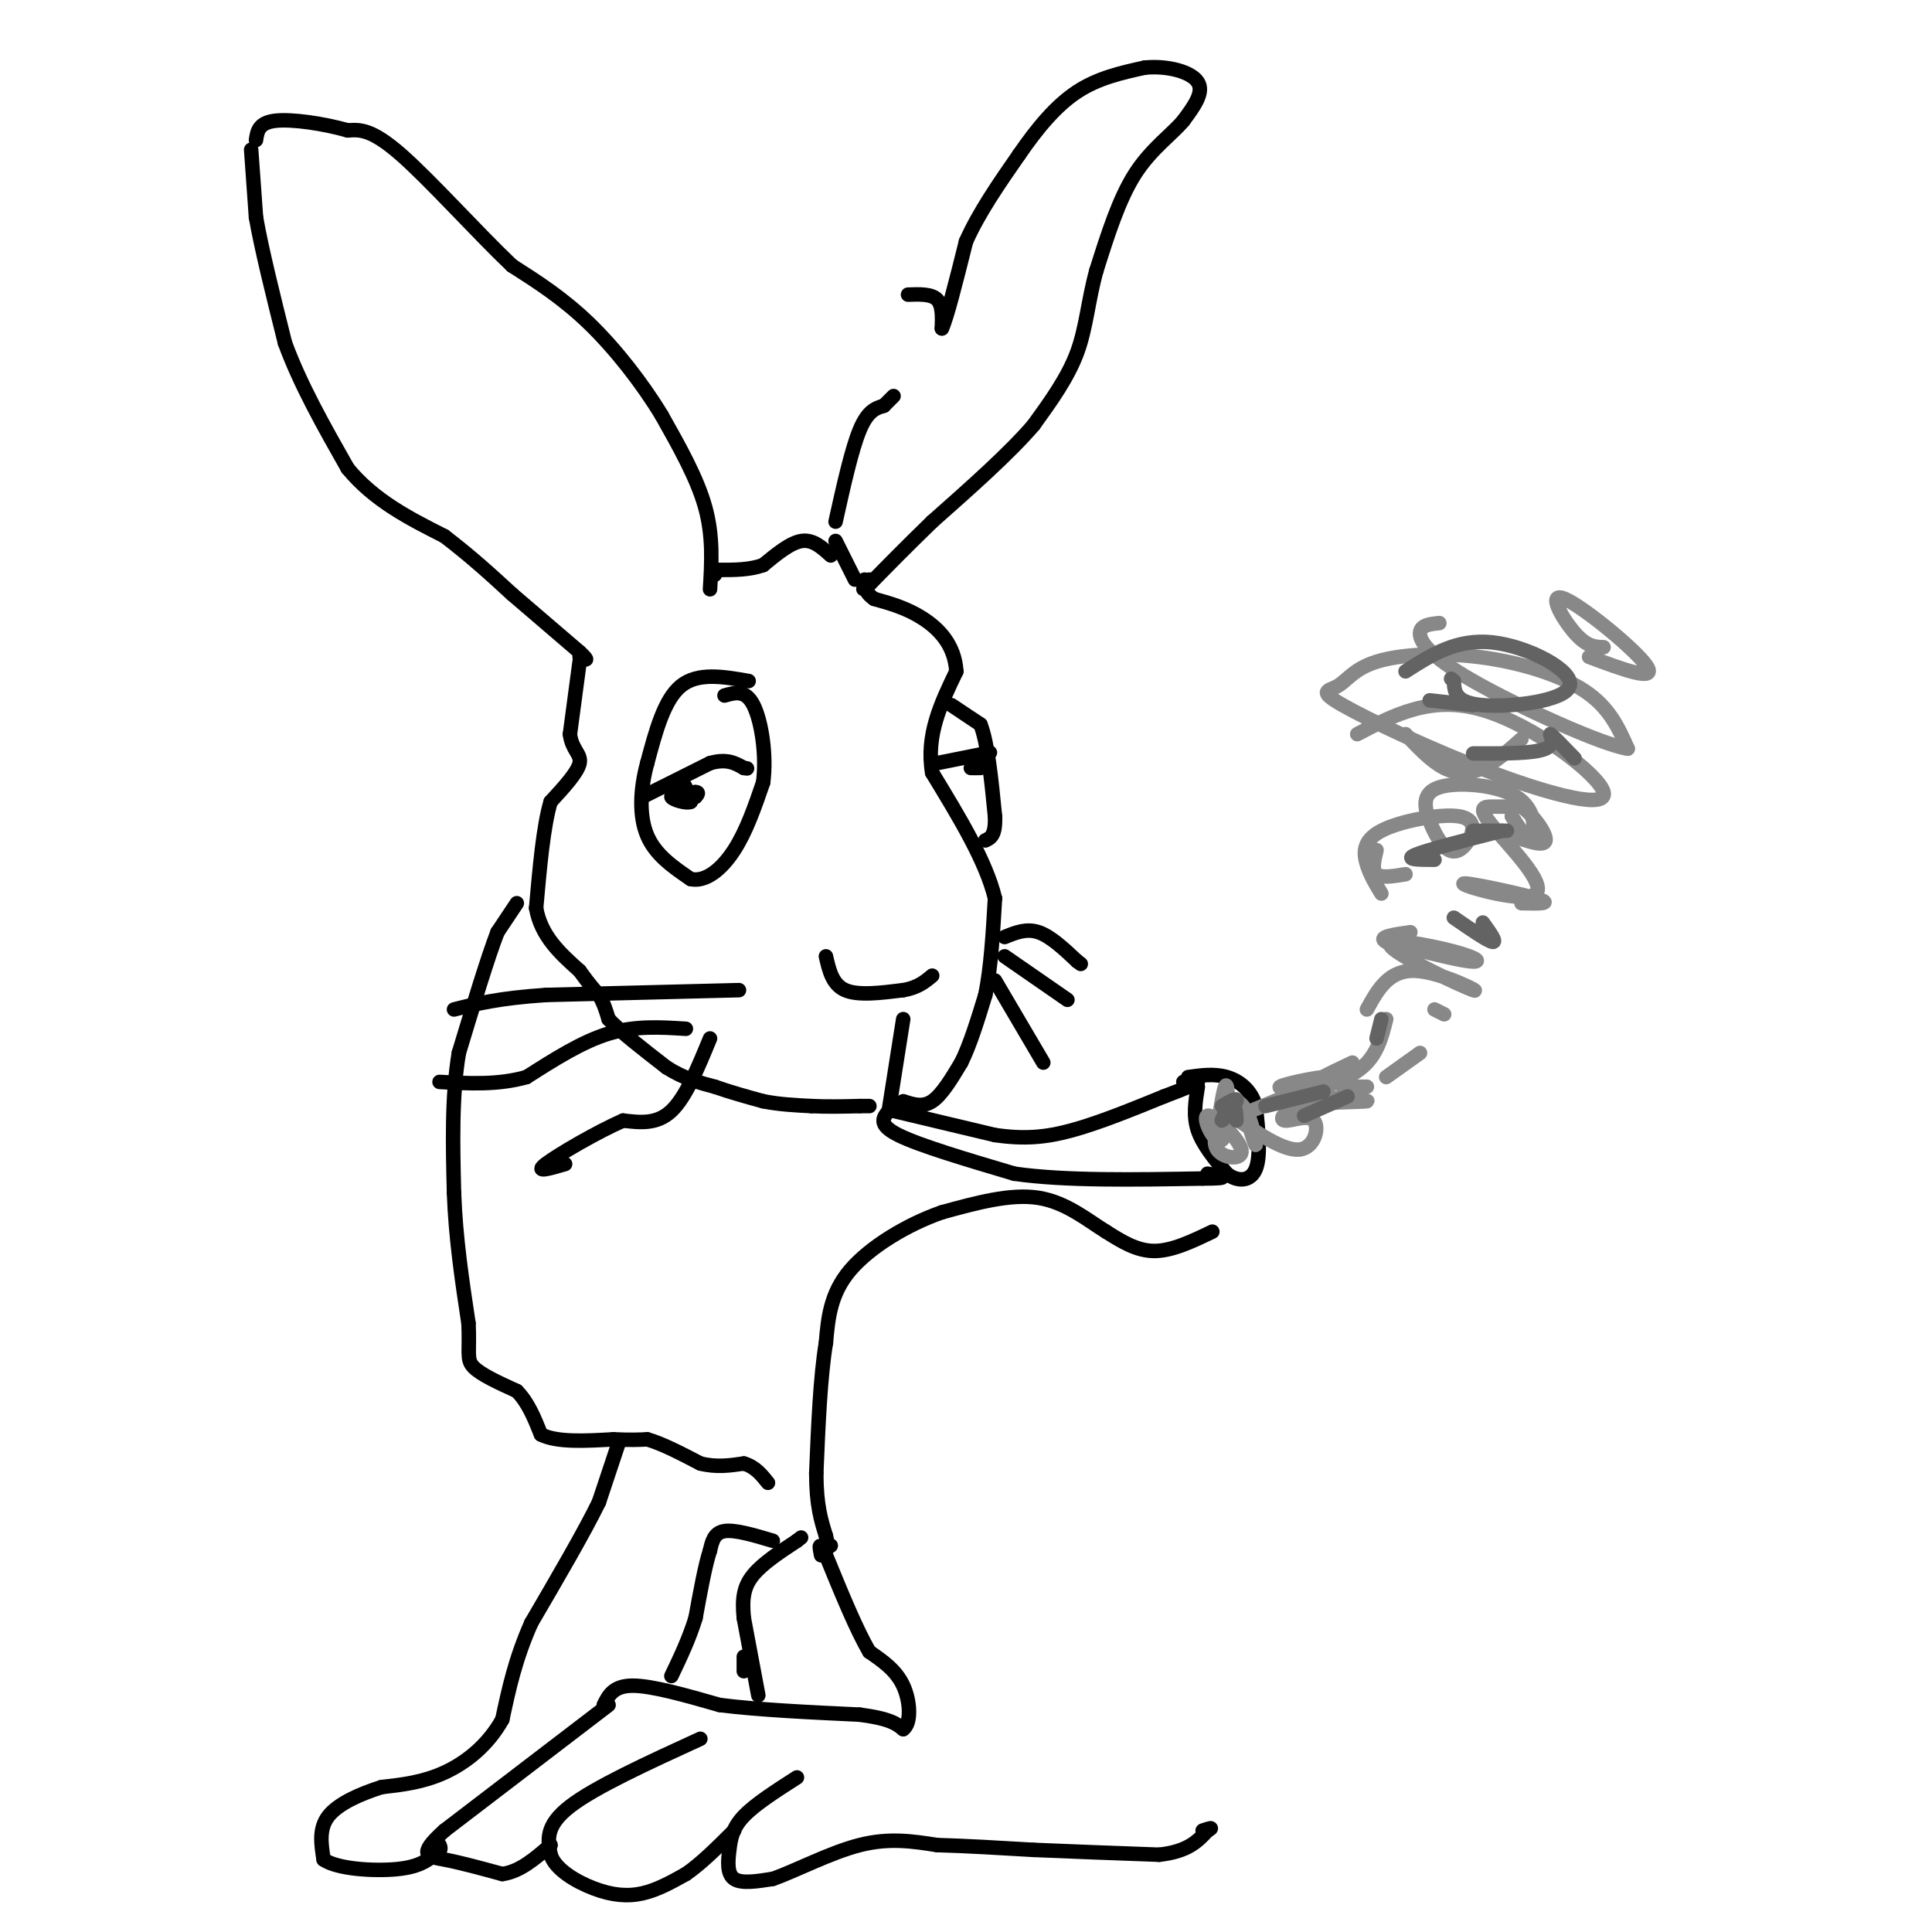 <svg viewBox='0 0 400 400' version='1.1' xmlns='http://www.w3.org/2000/svg' xmlns:xlink='http://www.w3.org/1999/xlink'><g fill='none' stroke='#000000' stroke-width='3' stroke-linecap='round' stroke-linejoin='round'><path d='M171,198c0.667,2.917 1.333,5.833 4,7c2.667,1.167 7.333,0.583 12,0'/><path d='M187,205c3.000,-0.500 4.500,-1.750 6,-3'/><path d='M187,211c0.000,0.000 -3.000,19.000 -3,19'/><path d='M187,228c2.000,0.667 4.000,1.333 6,0c2.000,-1.333 4.000,-4.667 6,-8'/><path d='M199,220c1.833,-3.667 3.417,-8.833 5,-14'/><path d='M204,206c1.167,-5.667 1.583,-12.833 2,-20'/><path d='M206,186c-1.833,-7.667 -7.417,-16.833 -13,-26'/><path d='M193,160c-1.333,-7.833 1.833,-14.417 5,-21'/><path d='M198,139c-0.333,-5.533 -3.667,-8.867 -7,-11c-3.333,-2.133 -6.667,-3.067 -10,-4'/><path d='M181,124c-2.000,-1.333 -2.000,-2.667 -2,-4'/><path d='M177,120c0.000,0.000 -4.000,-8.000 -4,-8'/><path d='M173,108c1.667,-7.500 3.333,-15.000 5,-19c1.667,-4.000 3.333,-4.500 5,-5'/><path d='M183,84c1.167,-1.167 1.583,-1.583 2,-2'/><path d='M188,61c2.417,-0.083 4.833,-0.167 6,1c1.167,1.167 1.083,3.583 1,6'/><path d='M195,68c1.000,-2.000 3.000,-10.000 5,-18'/><path d='M200,50c2.667,-6.000 6.833,-12.000 11,-18'/><path d='M211,32c3.756,-5.467 7.644,-10.133 12,-13c4.356,-2.867 9.178,-3.933 14,-5'/><path d='M237,14c4.756,-0.467 9.644,0.867 11,3c1.356,2.133 -0.822,5.067 -3,8'/><path d='M245,25c-2.333,2.800 -6.667,5.800 -10,11c-3.333,5.200 -5.667,12.600 -8,20'/><path d='M227,56c-1.733,6.222 -2.067,11.778 -4,17c-1.933,5.222 -5.467,10.111 -9,15'/><path d='M214,88c-5.000,5.833 -13.000,12.917 -21,20'/><path d='M193,108c-5.667,5.500 -9.333,9.250 -13,13'/><path d='M180,121c-2.167,2.000 -1.083,0.500 0,-1'/><path d='M172,115c-1.833,-1.667 -3.667,-3.333 -6,-3c-2.333,0.333 -5.167,2.667 -8,5'/><path d='M158,117c-2.833,1.000 -5.917,1.000 -9,1'/><path d='M149,118c-1.667,0.333 -1.333,0.667 -1,1'/><path d='M147,122c0.333,-5.500 0.667,-11.000 -1,-17c-1.667,-6.000 -5.333,-12.500 -9,-19'/><path d='M137,86c-4.022,-6.644 -9.578,-13.756 -15,-19c-5.422,-5.244 -10.711,-8.622 -16,-12'/><path d='M106,55c-7.111,-6.756 -16.889,-17.644 -23,-23c-6.111,-5.356 -8.556,-5.178 -11,-5'/><path d='M72,27c-4.867,-1.400 -11.533,-2.400 -15,-2c-3.467,0.400 -3.733,2.200 -4,4'/><path d='M52,31c0.000,0.000 1.000,14.000 1,14'/><path d='M53,45c1.167,6.667 3.583,16.333 6,26'/><path d='M59,71c3.167,8.667 8.083,17.333 13,26'/><path d='M72,97c5.500,6.667 12.750,10.333 20,14'/><path d='M92,111c5.667,4.333 9.833,8.167 14,12'/><path d='M106,123c4.667,4.000 9.333,8.000 14,12'/><path d='M120,135c2.333,2.167 1.167,1.583 0,1'/><path d='M120,137c0.000,0.000 -2.000,15.000 -2,15'/><path d='M118,152c0.400,3.311 2.400,4.089 2,6c-0.400,1.911 -3.200,4.956 -6,8'/><path d='M114,166c-1.500,5.000 -2.250,13.500 -3,22'/><path d='M111,188c1.000,5.833 5.000,9.417 9,13'/><path d='M120,201c2.167,3.000 3.083,4.000 4,5'/><path d='M124,206c1.000,1.667 1.500,3.333 2,5'/><path d='M126,211c2.333,2.500 7.167,6.250 12,10'/><path d='M138,221c3.667,2.333 6.833,3.167 10,4'/><path d='M148,225c3.333,1.167 6.667,2.083 10,3'/><path d='M158,228c3.333,0.667 6.667,0.833 10,1'/><path d='M168,229c3.333,0.167 6.667,0.083 10,0'/><path d='M178,229c2.000,0.000 2.000,0.000 2,0'/><path d='M107,187c0.000,0.000 -4.000,6.000 -4,6'/><path d='M103,193c-2.000,5.167 -5.000,15.083 -8,25'/><path d='M95,218c-1.500,9.000 -1.250,19.000 -1,29'/><path d='M94,247c0.333,9.333 1.667,18.167 3,27'/><path d='M97,274c0.289,5.978 -0.489,7.422 1,9c1.489,1.578 5.244,3.289 9,5'/><path d='M107,288c2.333,2.333 3.667,5.667 5,9'/><path d='M112,297c3.333,1.667 9.167,1.333 15,1'/><path d='M127,298c3.667,0.167 5.333,0.083 7,0'/><path d='M134,298c3.000,0.833 7.000,2.917 11,5'/><path d='M145,303c3.333,0.833 6.167,0.417 9,0'/><path d='M154,303c2.333,0.667 3.667,2.333 5,4'/><path d='M128,299c0.000,0.000 -4.000,12.000 -4,12'/><path d='M124,311c-3.000,6.167 -8.500,15.583 -14,25'/><path d='M110,336c-3.333,7.500 -4.667,13.750 -6,20'/><path d='M104,356c-3.022,5.422 -7.578,8.978 -12,11c-4.422,2.022 -8.711,2.511 -13,3'/><path d='M79,370c-4.422,1.400 -8.978,3.400 -11,6c-2.022,2.600 -1.511,5.800 -1,9'/><path d='M67,385c2.822,1.978 10.378,2.422 15,2c4.622,-0.422 6.311,-1.711 8,-3'/><path d='M90,384c1.500,-0.833 1.250,-1.417 1,-2'/><path d='M126,353c0.000,0.000 -34.000,26.000 -34,26'/><path d='M92,379c-5.822,5.244 -3.378,5.356 0,6c3.378,0.644 7.689,1.822 12,3'/><path d='M104,388c3.667,-0.500 6.833,-3.250 10,-6'/><path d='M145,360c-10.917,5.000 -21.833,10.000 -27,14c-5.167,4.000 -4.583,7.000 -4,10'/><path d='M114,384c0.929,3.024 5.250,5.583 9,7c3.750,1.417 6.929,1.690 10,1c3.071,-0.690 6.036,-2.345 9,-4'/><path d='M142,388c3.167,-2.167 6.583,-5.583 10,-9'/><path d='M165,368c-4.327,2.768 -8.655,5.536 -11,8c-2.345,2.464 -2.708,4.625 -3,7c-0.292,2.375 -0.512,4.964 1,6c1.512,1.036 4.756,0.518 8,0'/><path d='M160,389c4.533,-1.556 11.867,-5.444 18,-7c6.133,-1.556 11.067,-0.778 16,0'/><path d='M194,382c6.000,0.167 13.000,0.583 20,1'/><path d='M214,383c7.667,0.333 16.833,0.667 26,1'/><path d='M240,384c6.000,-0.667 8.000,-2.833 10,-5'/><path d='M250,379c1.500,-0.833 0.250,-0.417 -1,0'/><path d='M154,343c0.000,0.000 0.000,3.000 0,3'/><path d='M125,353c1.000,-2.000 2.000,-4.000 6,-4c4.000,0.000 11.000,2.000 18,4'/><path d='M149,353c7.833,1.000 18.417,1.500 29,2'/><path d='M178,355c6.333,0.833 7.667,1.917 9,3'/><path d='M187,358c1.711,-1.222 1.489,-5.778 0,-9c-1.489,-3.222 -4.244,-5.111 -7,-7'/><path d='M180,342c-2.667,-4.500 -5.833,-12.250 -9,-20'/><path d='M171,322c-1.667,-3.333 -1.333,-1.667 -1,0'/><path d='M251,255c-4.167,2.000 -8.333,4.000 -12,4c-3.667,0.000 -6.833,-2.000 -10,-4'/><path d='M229,255c-3.778,-2.311 -8.222,-6.089 -14,-7c-5.778,-0.911 -12.889,1.044 -20,3'/><path d='M195,251c-7.111,2.467 -14.889,7.133 -19,12c-4.111,4.867 -4.556,9.933 -5,15'/><path d='M171,278c-1.167,7.000 -1.583,17.000 -2,27'/><path d='M169,305c0.000,6.667 1.000,9.833 2,13'/><path d='M171,318c0.500,2.500 0.750,2.250 1,2'/><path d='M157,351c0.000,0.000 -3.000,-16.000 -3,-16'/><path d='M154,335c-0.422,-4.178 0.022,-6.622 2,-9c1.978,-2.378 5.489,-4.689 9,-7'/><path d='M165,319c1.500,-1.167 0.750,-0.583 0,0'/><path d='M160,319c-3.917,-1.167 -7.833,-2.333 -10,-2c-2.167,0.333 -2.583,2.167 -3,4'/><path d='M147,321c-1.000,3.000 -2.000,8.500 -3,14'/><path d='M144,335c-1.333,4.333 -3.167,8.167 -5,12'/><path d='M208,194c2.250,-0.917 4.500,-1.833 7,-1c2.500,0.833 5.250,3.417 8,6'/><path d='M223,199c1.333,1.000 0.667,0.500 0,0'/><path d='M208,198c0.000,0.000 13.000,9.000 13,9'/><path d='M206,203c0.000,0.000 10.000,17.000 10,17'/><path d='M153,205c0.000,0.000 -40.000,1.000 -40,1'/><path d='M113,206c-9.833,0.667 -14.417,1.833 -19,3'/><path d='M142,213c-5.250,-0.333 -10.500,-0.667 -16,1c-5.500,1.667 -11.250,5.333 -17,9'/><path d='M109,223c-5.833,1.667 -11.917,1.333 -18,1'/><path d='M147,215c-2.500,6.083 -5.000,12.167 -8,15c-3.000,2.833 -6.500,2.417 -10,2'/><path d='M129,232c-5.289,2.311 -13.511,7.089 -16,9c-2.489,1.911 0.756,0.956 4,0'/><path d='M155,141c-5.250,-0.917 -10.500,-1.833 -14,1c-3.500,2.833 -5.250,9.417 -7,16'/><path d='M134,158c-1.489,5.422 -1.711,10.978 0,15c1.711,4.022 5.356,6.511 9,9'/><path d='M143,182c3.133,0.689 6.467,-2.089 9,-6c2.533,-3.911 4.267,-8.956 6,-14'/><path d='M158,162c0.756,-5.644 -0.356,-12.756 -2,-16c-1.644,-3.244 -3.822,-2.622 -6,-2'/><path d='M133,165c0.000,0.000 14.000,-7.000 14,-7'/><path d='M147,158c3.500,-1.000 5.250,0.000 7,1'/><path d='M154,159c1.167,0.167 0.583,0.083 0,0'/><path d='M142,164c-1.444,0.311 -2.889,0.622 -3,0c-0.111,-0.622 1.111,-2.178 2,-2c0.889,0.178 1.444,2.089 2,4'/><path d='M143,166c-0.800,0.444 -3.800,-0.444 -4,-1c-0.200,-0.556 2.400,-0.778 5,-1'/><path d='M144,164c0.833,0.000 0.417,0.500 0,1'/><path d='M197,146c0.000,0.000 6.000,4.000 6,4'/><path d='M203,150c1.500,3.833 2.250,11.417 3,19'/><path d='M206,169c0.167,4.000 -0.917,4.500 -2,5'/><path d='M194,158c0.000,0.000 10.000,-2.000 10,-2'/><path d='M204,156c1.667,-0.333 0.833,-0.167 0,0'/><path d='M201,159c0.000,0.000 1.000,0.000 1,0'/><path d='M202,159c0.333,0.000 0.667,0.000 1,0'/><path d='M185,230c0.000,0.000 21.000,5.000 21,5'/><path d='M206,235c5.978,0.867 10.422,0.533 16,-1c5.578,-1.533 12.289,-4.267 19,-7'/><path d='M241,227c4.644,-1.756 6.756,-2.644 7,-3c0.244,-0.356 -1.378,-0.178 -3,0'/><path d='M184,230c-1.167,1.417 -2.333,2.833 2,5c4.333,2.167 14.167,5.083 24,8'/><path d='M210,243c10.500,1.500 24.750,1.250 39,1'/><path d='M249,244c6.667,0.000 3.833,-0.500 1,-1'/><path d='M248,225c-0.500,3.000 -1.000,6.000 0,9c1.000,3.000 3.500,6.000 6,9'/><path d='M254,243c2.267,1.756 4.933,1.644 6,-1c1.067,-2.644 0.533,-7.822 0,-13'/><path d='M260,229c-0.978,-3.356 -3.422,-5.244 -6,-6c-2.578,-0.756 -5.289,-0.378 -8,0'/></g>
<g fill='none' stroke='#888888' stroke-width='3' stroke-linecap='round' stroke-linejoin='round'><path d='M252,234c0.799,-5.254 1.598,-10.509 2,-9c0.402,1.509 0.406,9.780 -1,11c-1.406,1.220 -4.222,-4.611 -3,-5c1.222,-0.389 6.483,4.665 7,7c0.517,2.335 -3.709,1.953 -5,0c-1.291,-1.953 0.355,-5.476 2,-9'/><path d='M254,229c1.071,-1.655 2.750,-1.292 4,1c1.250,2.292 2.071,6.512 2,7c-0.071,0.488 -1.036,-2.756 -2,-6'/><path d='M259,230c0.000,0.000 17.000,-7.000 17,-7'/><path d='M276,223c-0.483,-0.614 -10.191,1.351 -11,2c-0.809,0.649 7.282,-0.018 9,0c1.718,0.018 -2.938,0.719 -3,0c-0.062,-0.719 4.469,-2.860 9,-5'/><path d='M268,227c5.417,-1.667 10.833,-3.333 14,-6c3.167,-2.667 4.083,-6.333 5,-10'/><path d='M283,209c2.260,-4.109 4.520,-8.219 10,-8c5.480,0.219 14.181,4.766 12,4c-2.181,-0.766 -15.244,-6.844 -17,-9c-1.756,-2.156 7.797,-0.388 13,1c5.203,1.388 6.058,2.397 3,2c-3.058,-0.397 -10.029,-2.198 -17,-4'/><path d='M287,195c-2.000,-1.000 1.500,-1.500 5,-2'/><path d='M291,181c-2.500,0.417 -5.000,0.833 -6,0c-1.000,-0.833 -0.500,-2.917 0,-5'/><path d='M286,185c-1.145,-1.868 -2.290,-3.736 -3,-6c-0.710,-2.264 -0.984,-4.924 3,-7c3.984,-2.076 12.227,-3.570 16,-3c3.773,0.570 3.078,3.203 2,5c-1.078,1.797 -2.538,2.759 -4,2c-1.462,-0.759 -2.925,-3.239 -4,-6c-1.075,-2.761 -1.762,-5.802 2,-7c3.762,-1.198 11.974,-0.553 16,2c4.026,2.553 3.864,7.015 3,8c-0.864,0.985 -2.432,-1.508 -4,-4'/><path d='M281,152c7.707,-4.052 15.415,-8.104 26,-5c10.585,3.104 24.048,13.365 25,17c0.952,3.635 -10.608,0.644 -23,-4c-12.392,-4.644 -25.618,-10.940 -31,-14c-5.382,-3.060 -2.920,-2.883 -1,-4c1.920,-1.117 3.298,-3.526 8,-5c4.702,-1.474 12.727,-2.012 21,-1c8.273,1.012 16.792,3.575 22,7c5.208,3.425 7.104,7.713 9,12'/><path d='M337,155c-5.143,-0.738 -22.500,-8.583 -32,-14c-9.500,-5.417 -11.143,-8.405 -11,-10c0.143,-1.595 2.071,-1.798 4,-2'/><path d='M332,134c-1.732,-0.048 -3.464,-0.095 -6,-3c-2.536,-2.905 -5.875,-8.667 -2,-7c3.875,1.667 14.964,10.762 17,14c2.036,3.238 -4.982,0.619 -12,-2'/><path d='M255,231c5.395,3.661 10.791,7.321 14,7c3.209,-0.321 4.233,-4.625 3,-6c-1.233,-1.375 -4.722,0.178 -6,0c-1.278,-0.178 -0.344,-2.086 4,-3c4.344,-0.914 12.098,-0.832 13,-1c0.902,-0.168 -5.049,-0.584 -11,-1'/><path d='M278,225c0.000,0.000 5.000,0.000 5,0'/><path d='M287,223c0.000,0.000 7.000,-5.000 7,-5'/><path d='M297,209c0.000,0.000 2.000,1.000 2,1'/><path d='M315,187c3.492,0.083 6.985,0.166 3,-1c-3.985,-1.166 -15.446,-3.580 -15,-3c0.446,0.580 12.800,4.156 15,2c2.200,-2.156 -5.754,-10.042 -9,-14c-3.246,-3.958 -1.785,-3.988 0,-4c1.785,-0.012 3.892,-0.006 6,0'/><path d='M315,167c2.356,1.600 5.244,5.600 5,7c-0.244,1.400 -3.622,0.200 -7,-1'/><path d='M291,152c2.667,2.822 5.333,5.644 8,7c2.667,1.356 5.333,1.244 8,0c2.667,-1.244 5.333,-3.622 8,-6'/></g>
<g fill='none' stroke='#636364' stroke-width='3' stroke-linecap='round' stroke-linejoin='round'><path d='M253,229c1.661,-0.982 3.321,-1.964 3,-1c-0.321,0.964 -2.625,3.875 -3,4c-0.375,0.125 1.179,-2.536 2,-3c0.821,-0.464 0.911,1.268 1,3'/><path d='M262,229c0.000,0.000 12.000,-3.000 12,-3'/><path d='M270,231c0.000,0.000 9.000,-4.000 9,-4'/><path d='M285,215c0.000,0.000 1.000,-4.000 1,-4'/><path d='M301,190c3.500,2.417 7.000,4.833 8,5c1.000,0.167 -0.500,-1.917 -2,-4'/><path d='M297,178c-3.167,0.000 -6.333,0.000 -4,-1c2.333,-1.000 10.167,-3.000 18,-5'/><path d='M312,172c0.000,0.000 -7.000,0.000 -7,0'/><path d='M291,139c5.298,-3.405 10.595,-6.810 18,-6c7.405,0.810 16.917,5.833 16,9c-0.917,3.167 -12.262,4.476 -18,4c-5.738,-0.476 -5.869,-2.738 -6,-5'/><path d='M301,141c-1.000,-0.833 -0.500,-0.417 0,0'/><path d='M305,146c0.000,0.000 -9.000,-1.000 -9,-1'/><path d='M305,156c6.333,0.022 12.667,0.044 15,-1c2.333,-1.044 0.667,-3.156 1,-3c0.333,0.156 2.667,2.578 5,5'/></g>
</svg>